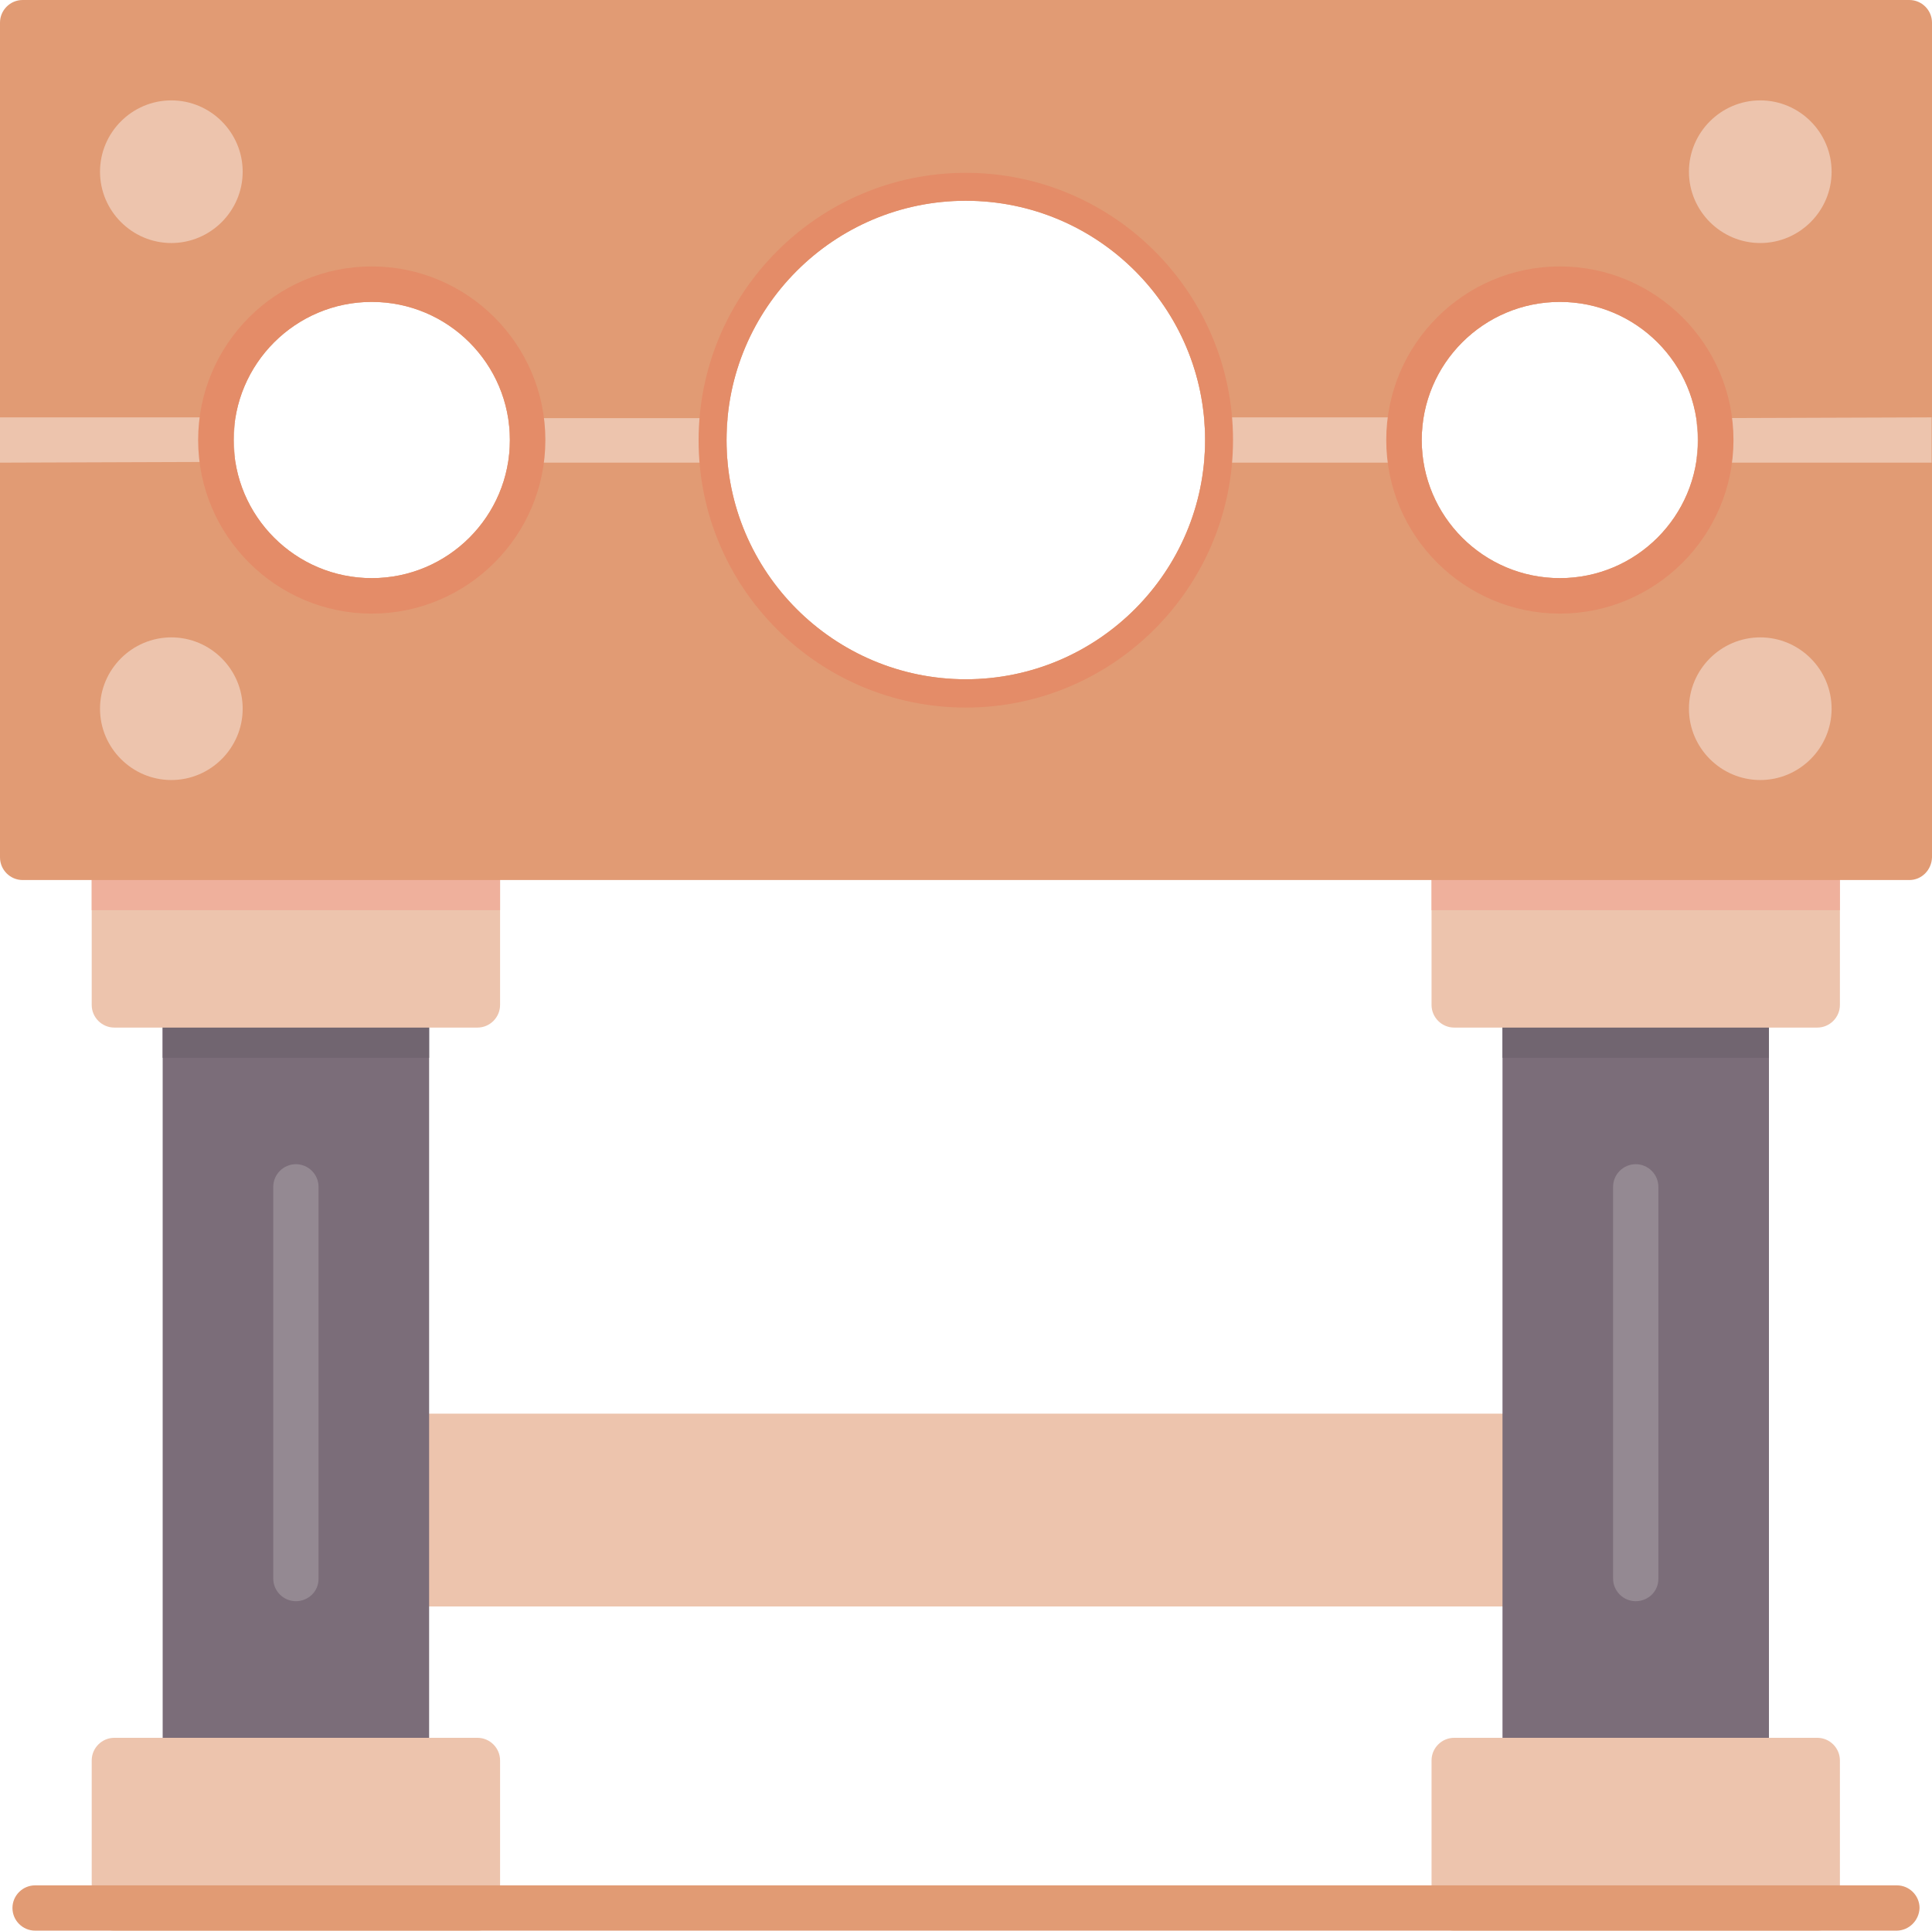 <?xml version="1.0" encoding="UTF-8"?>
<!DOCTYPE svg PUBLIC '-//W3C//DTD SVG 1.0//EN'
          'http://www.w3.org/TR/2001/REC-SVG-20010904/DTD/svg10.dtd'>
<svg height="511.6" image-rendering="optimizeQuality" preserveAspectRatio="xMidYMid meet" shape-rendering="geometricPrecision" text-rendering="geometricPrecision" version="1.0" viewBox="0.1 0.2 511.9 511.6" width="511.9" xmlns="http://www.w3.org/2000/svg" xmlns:xlink="http://www.w3.org/1999/xlink" zoomAndPan="magnify"
><g
  ><g clip-rule="evenodd" fill-rule="evenodd"
    ><g id="change1_2"
      ><path d="M404.2,425.9H107.8c-3.3,0-6-2.7-6-6v-39.1c0-3.3,2.7-6,6-6l296.4,0c3.3,0,6,2.7,6,6v39.1 C410.2,423.2,407.5,425.9,404.2,425.9z" fill="#edc4ad"
      /></g
      ><g fill="#7b6d79" id="change2_1"
      ><path d="M107.8,472.7H49.2c-3.3,0-6-2.7-6-6V266.5c0-3.3,2.7-6,6-6h58.6c3.3,0,6,2.7,6,6v200.2 C113.8,470,111.1,472.7,107.8,472.7L107.8,472.7z"
        /><path d="M462.8,472.7h-58.6c-3.3,0-6-2.7-6-6V266.5c0-3.3,2.7-6,6-6h58.6c3.3,0,6,2.7,6,6v200.2 C468.8,470,466.1,472.7,462.8,472.7L462.8,472.7z"
      /></g
      ><g fill="#716570" id="change3_1"
      ><path d="M43.2,280.5v-14c0-3.3,2.7-6,6-6h58.6c3.3,0,6,2.7,6,6v14H43.2L43.2,280.5z"
        /><path d="M398.2,280.5v-14c0-3.3,2.7-6,6-6h58.6c3.3,0,6,2.7,6,6v14H398.2L398.2,280.5z"
      /></g
      ><g id="change1_3"
      ><path d="M481.6,511.8h-96.2c-3.3,0-6-2.7-6-6v-39.1c0-3.3,2.7-6,6-6l96.2,0c3.3,0,6,2.7,6,6v39.1 C487.6,509.1,484.9,511.8,481.6,511.8z" fill="#edc4ad"
      /></g
      ><g id="change1_4"
      ><path d="M126.6,511.8H30.4c-3.3,0-6-2.7-6-6v-39.1c0-3.3,2.7-6,6-6l96.2,0c3.3,0,6,2.7,6,6v39.1 C132.6,509.1,129.9,511.8,126.6,511.8z" fill="#edc4ad"
      /></g
      ><g id="change4_1"
      ><path d="M502.6,511.8H9.4c-3.3,0-6-2.7-6-6c0-3.3,2.7-6,6-6h493.3c3.3,0,6,2.7,6,6 C508.6,509.1,505.9,511.8,502.6,511.8z" fill="#e19b74"
      /></g
      ><g id="change5_1"
      ><path d="M78.5,424.5c-3.3,0-6-2.7-6-6V314.7c0-3.3,2.7-6,6-6c3.3,0,6,2.7,6,6v103.9 C84.5,421.9,81.8,424.5,78.5,424.5z" fill="#948992"
      /></g
      ><g id="change5_2"
      ><path d="M433.5,424.5c-3.3,0-6-2.7-6-6V314.7c0-3.3,2.7-6,6-6c3.3,0,6,2.7,6,6v103.9 C439.5,421.9,436.8,424.5,433.5,424.5z" fill="#948992"
      /></g
      ><g fill="#edc4ad" id="change1_1"
      ><path d="M126.6,272.5H30.4c-3.3,0-6-2.7-6-6v-39.1c0-3.3,2.7-6,6-6h96.2c3.3,0,6,2.7,6,6v39.1 C132.6,269.8,129.9,272.5,126.6,272.5z"
        /><path d="M481.6,272.5h-96.2c-3.3,0-6-2.7-6-6v-39.1c0-3.3,2.7-6,6-6h96.2c3.3,0,6,2.7,6,6v39.1 C487.6,269.8,484.9,272.5,481.6,272.5z"
      /></g
      ><g fill="#efb09c" id="change6_1"
      ><path d="M24.4,241.4v-14c0-3.3,2.7-6,6-6h96.2c3.3,0,6,2.7,6,6v14H24.4L24.4,241.4z"
        /><path d="M379.4,241.4v-14c0-3.3,2.7-6,6-6h96.2c3.3,0,6,2.7,6,6v14H379.4L379.4,241.4z"
      /></g
      ><g id="change4_2"
      ><path d="M506,233.4H6.1c-3.3,0-6-2.7-6-6V6.2c0-3.3,2.7-6,6-6H506c3.3,0,6,2.7,6,6v221.2 C511.9,230.7,509.3,233.4,506,233.4z M256,53.4c-35,0-63.4,28.5-63.4,63.4c0,35,28.5,63.4,63.4,63.4c35,0,63.4-28.5,63.4-63.4 C319.4,81.8,291,53.4,256,53.4L256,53.4z M98.6,80.2C78.4,80.2,62,96.6,62,116.8c0,20.2,16.4,36.6,36.6,36.6 c20.2,0,36.6-16.4,36.6-36.6C135.2,96.6,118.8,80.2,98.6,80.2z M413.4,80.2c-20.2,0-36.6,16.4-36.6,36.6 c0,20.2,16.4,36.6,36.6,36.6c20.2,0,36.6-16.4,36.6-36.6C450,96.6,433.6,80.2,413.4,80.2z" fill="#e19b74"
      /></g
      ><g id="change1_5"
      ><path d="M0.1,122.8v-12h58.6c1.4,0,2.6,0.5,3.7,1.2c-0.2,1.6-0.3,3.1-0.3,4.7c0,1.6,0.1,3.2,0.3,4.7 c-1,0.8-2.3,1.2-3.7,1.2L0.1,122.8L0.1,122.8z M511.9,110.8v12h-58.6c-1.4,0-2.6-0.5-3.7-1.2c0.2-1.6,0.3-3.1,0.3-4.7 s-0.1-3.2-0.3-4.7c1-0.8,2.3-1.2,3.7-1.2L511.9,110.8L511.9,110.8z M373.4,122.8h-52.6c-0.6,0-1.1-0.1-1.7-0.2 c0.2-1.9,0.3-3.8,0.3-5.8s-0.1-3.9-0.3-5.8c0.5-0.2,1.1-0.2,1.7-0.2h52.6c1.4,0,2.6,0.5,3.7,1.3c-0.2,1.6-0.3,3.1-0.3,4.7 s0.1,3.2,0.3,4.7C376.1,122.3,374.8,122.8,373.4,122.8z M191.2,122.8h-52.6c-1.4,0-2.6-0.5-3.7-1.2c0.2-1.6,0.3-3.1,0.3-4.7 c0-1.6-0.1-3.2-0.3-4.7c1-0.8,2.3-1.2,3.7-1.2h52.6c0.6,0,1.1,0.1,1.7,0.2c-0.2,1.9-0.3,3.8-0.3,5.8s0.1,3.9,0.3,5.8 C192.3,122.7,191.7,122.8,191.2,122.8z" fill="#edc4ad"
      /></g
      ><g fill="#e48c68" id="change7_1"
      ><path d="M256,187.7c-39.1,0-70.8-31.8-70.8-70.8S216.9,46,256,46s70.8,31.8,70.8,70.8 S295.1,187.7,256,187.7z M256,53.4c-35,0-63.4,28.5-63.4,63.4c0,35,28.5,63.4,63.4,63.4c35,0,63.4-28.5,63.4-63.4 C319.4,81.8,291,53.4,256,53.4L256,53.4z"
        /><path d="M98.6,162.8c-25.3,0-46-20.6-46-46c0-25.3,20.6-46,46-46c25.3,0,46,20.6,46,46 C144.6,142.2,123.9,162.8,98.6,162.8z M98.6,80.2C78.4,80.2,62,96.6,62,116.8c0,20.2,16.4,36.6,36.6,36.6 c20.2,0,36.6-16.4,36.6-36.6C135.2,96.6,118.8,80.2,98.6,80.2z"
        /><path d="M413.4,162.8c-25.3,0-46-20.6-46-46c0-25.3,20.6-46,46-46c25.3,0,46,20.6,46,46 C459.4,142.2,438.7,162.8,413.4,162.8z M413.4,80.2c-20.2,0-36.6,16.4-36.6,36.6c0,20.2,16.4,36.6,36.6,36.6 c20.2,0,36.6-16.4,36.6-36.6C450,96.6,433.6,80.2,413.4,80.2z"
      /></g
      ><g fill="#edc4ad" id="change1_6"
      ><path d="M45.5,64.6c-10.4,0-18.9-8.5-18.9-18.9s8.5-18.9,18.9-18.9s18.9,8.5,18.9,18.9 S55.9,64.6,45.5,64.6z"
        /><path d="M466.5,64.6c-10.4,0-18.9-8.5-18.9-18.9s8.5-18.9,18.9-18.9s18.9,8.5,18.9,18.9 S476.9,64.6,466.5,64.6z"
        /><path d="M45.5,206.9c-10.4,0-18.9-8.5-18.9-18.9s8.5-18.9,18.9-18.9s18.9,8.5,18.9,18.9 C64.4,198.4,55.9,206.9,45.5,206.9z"
        /><path d="M466.5,206.9c-10.4,0-18.9-8.5-18.9-18.9s8.5-18.9,18.9-18.9s18.9,8.5,18.9,18.9 C485.4,198.4,476.9,206.9,466.5,206.9z"
      /></g
    ></g
  ></g
></svg
>
